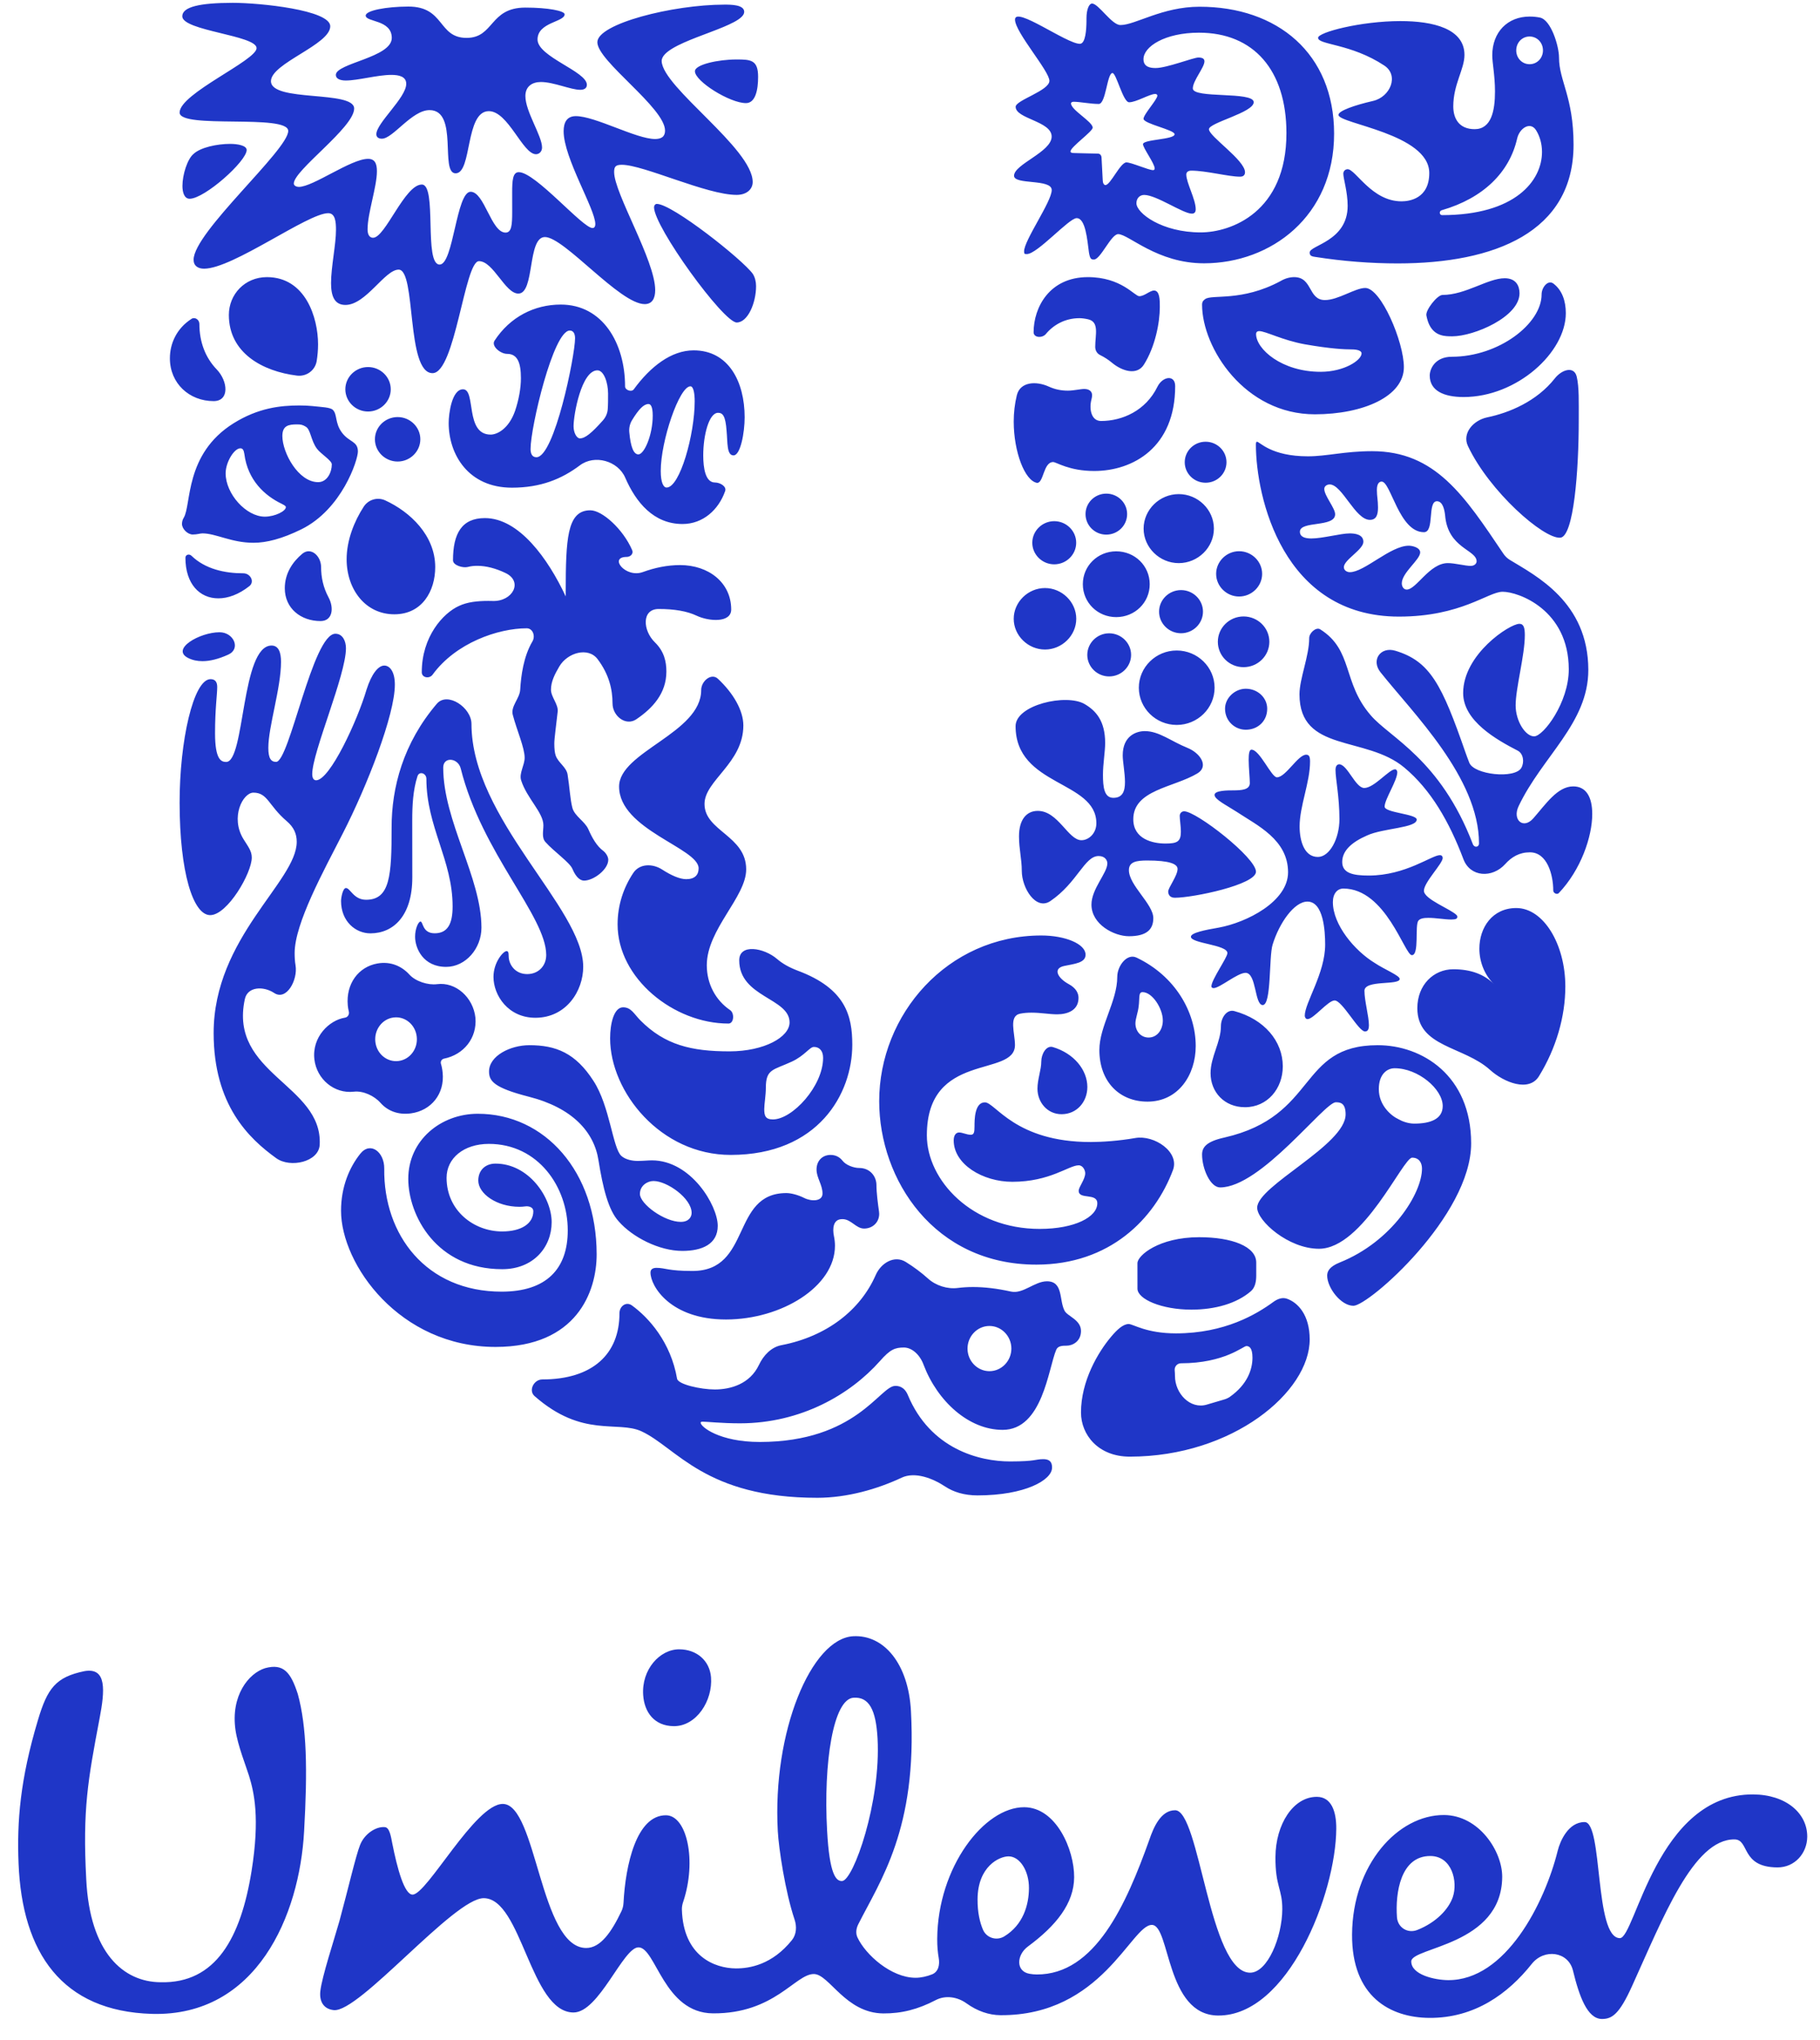 <svg width="83" height="93" viewBox="0 0 83 93" fill="none" xmlns="http://www.w3.org/2000/svg">
<path d="M79.952 81.799C81.448 81.808 82.424 82.653 82.418 83.729C82.413 84.48 81.849 85.131 81.055 85.126C79.371 85.115 79.798 83.853 79.098 83.849C77.224 83.837 75.842 87.426 74.422 90.55C73.852 91.806 73.521 92.038 73.054 92.035C72.386 92.031 72.016 90.987 71.735 89.83C71.522 88.952 70.418 88.816 69.856 89.523C68.773 90.886 67.247 91.998 65.187 91.985C63.409 91.974 61.642 91.028 61.66 88.18C61.68 85.004 63.749 82.725 65.856 82.738C67.448 82.748 68.514 84.392 68.507 85.559C68.487 88.692 64.364 88.756 64.36 89.411C64.356 90.019 65.432 90.26 66.039 90.264C68.664 90.281 70.445 86.758 71.04 84.359C71.143 83.943 71.516 83.055 72.266 83.059C73.11 83.064 72.702 88.342 73.873 88.35C74.576 88.354 75.551 81.771 79.952 81.799ZM41.543 77.993C41.838 83.368 40.131 85.751 39.142 87.716C39.046 87.906 39.014 88.127 39.105 88.32C39.475 89.108 40.637 90.15 41.747 90.157C41.998 90.159 42.277 90.093 42.504 90.002C42.795 89.886 42.864 89.566 42.81 89.257C42.768 89.016 42.739 88.731 42.741 88.386C42.762 85.115 44.886 82.371 46.712 82.382C48.163 82.391 48.994 84.312 48.986 85.576C48.978 86.769 48.164 87.782 46.878 88.731C46.358 89.114 46.315 89.865 46.951 89.975C47.06 89.994 47.169 90.005 47.274 90.006C49.944 90.022 51.362 86.806 52.414 83.867C52.605 83.306 52.939 82.516 53.593 82.52C54.717 82.527 55.14 89.913 57.007 89.925C57.806 89.93 58.47 88.297 58.478 87.038C58.484 86.103 58.157 86.007 58.166 84.651C58.175 83.158 58.979 81.903 60.058 81.909C60.713 81.913 60.945 82.566 60.94 83.359C60.921 86.35 58.73 91.898 55.551 91.878C53.159 91.863 53.372 87.752 52.531 87.747C51.59 87.741 50.253 91.891 45.623 91.862C45.106 91.859 44.569 91.678 44.074 91.321C43.666 91.027 43.12 90.941 42.674 91.174C41.861 91.599 41.114 91.787 40.286 91.782C38.555 91.771 37.816 89.99 37.116 89.986C36.271 89.98 35.326 91.797 32.515 91.779C30.268 91.765 29.913 88.775 29.119 88.77C28.415 88.766 27.32 91.746 26.151 91.739C24.182 91.727 23.797 86.539 22.062 86.528C20.705 86.52 16.383 91.759 15.219 91.631C14.751 91.58 14.556 91.229 14.609 90.763C14.679 90.116 15.248 88.389 15.479 87.572C15.866 86.153 16.223 84.599 16.421 84.103C16.616 83.603 17.139 83.249 17.555 83.29C17.765 83.311 17.826 83.703 17.889 84.027C18.118 85.184 18.441 86.363 18.814 86.366C19.471 86.37 21.669 82.224 22.932 82.232C24.479 82.242 24.623 88.786 26.728 88.799C27.39 88.803 27.891 88.064 28.341 87.122C28.398 87.002 28.428 86.872 28.435 86.739C28.524 85.024 29.022 82.741 30.373 82.749C31.328 82.755 31.785 84.827 31.155 86.699C31.117 86.81 31.094 86.927 31.097 87.045C31.159 89.183 32.599 89.724 33.558 89.73C34.186 89.734 35.219 89.559 36.116 88.439C36.325 88.178 36.342 87.82 36.236 87.503C35.804 86.216 35.514 84.251 35.471 83.475C35.22 78.943 36.995 74.694 38.91 74.588C40.313 74.512 41.428 75.844 41.543 77.993ZM13.581 77.222C13.993 78.72 14.028 80.68 13.868 83.484C13.66 87.314 11.71 91.929 6.937 91.803C2.817 91.687 1.01 89.012 0.846 84.945C0.769 83.029 0.918 81.115 1.73 78.41C2.161 76.963 2.541 76.449 3.851 76.179C4.881 75.998 4.782 77.071 4.541 78.335C4.01 81.134 3.763 82.485 3.933 85.665C4.095 89.031 5.635 90.349 7.32 90.36C9.847 90.425 10.983 88.329 11.472 85.292C11.86 82.866 11.587 81.696 11.356 80.948C11.225 80.523 10.841 79.566 10.739 78.86C10.515 77.298 11.338 76.275 12.091 76.043C12.935 75.814 13.261 76.239 13.581 77.222ZM45.999 84.622C45.573 84.62 44.591 85.079 44.581 86.575C44.577 87.194 44.691 87.642 44.827 87.963C44.988 88.341 45.448 88.484 45.799 88.27C46.656 87.748 46.92 86.847 46.925 86.074C46.93 85.284 46.51 84.625 45.999 84.622ZM65.234 84.606C63.874 84.598 63.626 86.287 63.708 87.398C63.743 87.87 64.198 88.151 64.638 87.976C65.504 87.632 66.066 87.026 66.254 86.479C66.493 85.776 66.218 84.612 65.234 84.606ZM38.93 77.39C37.997 77.44 37.548 80.365 37.719 83.443C37.828 85.452 38.125 85.763 38.405 85.746C38.92 85.718 40.18 82.139 40.02 79.245C39.947 77.938 39.633 77.346 38.93 77.39ZM30.981 75.184C31.778 75.189 32.363 75.703 32.425 76.453C32.512 77.53 31.756 78.693 30.73 78.687C29.835 78.681 29.384 78.044 29.332 77.273C29.25 76.103 30.093 75.178 30.981 75.184ZM39.935 58.125C40.179 57.567 40.79 57.206 41.308 57.526C41.685 57.759 42.038 58.027 42.318 58.28C42.677 58.605 43.203 58.773 43.682 58.711C43.898 58.684 44.128 58.669 44.37 58.669C44.897 58.669 45.468 58.735 46.103 58.876C46.657 58.999 47.178 58.408 47.745 58.408C48.495 58.407 48.295 59.258 48.546 59.745C48.671 60.002 49.297 60.156 49.298 60.671C49.298 61.162 48.896 61.343 48.647 61.343C48.449 61.343 48.245 61.348 48.168 61.531C47.806 62.386 47.549 65.179 45.726 65.18C44.176 65.182 42.751 63.87 42.124 62.225C41.948 61.736 41.574 61.426 41.223 61.427C40.824 61.427 40.599 61.505 40.126 62.047C38.778 63.565 36.529 64.879 33.755 64.882C32.904 64.882 32.23 64.806 32.054 64.807C31.954 64.807 31.954 64.832 31.954 64.857C31.954 65.038 32.804 65.733 34.654 65.732C39.053 65.728 40.127 63.177 40.826 63.176C40.926 63.176 41.225 63.176 41.4 63.588C42.427 66.056 44.665 66.621 46.065 66.62C47.264 66.618 47.202 66.516 47.578 66.516C47.952 66.516 47.978 66.746 47.978 66.902C47.978 67.468 46.752 68.166 44.58 68.168C43.972 68.168 43.477 68.011 43.102 67.762C42.541 67.39 41.729 67.074 41.119 67.36C39.996 67.886 38.632 68.275 37.281 68.277C32.158 68.282 30.856 65.99 29.256 65.247C28.166 64.744 26.565 65.564 24.378 63.64C24.09 63.386 24.346 62.882 24.73 62.882C27.028 62.88 28.252 61.722 28.25 59.866C28.25 59.541 28.556 59.317 28.82 59.509C29.589 60.068 30.59 61.181 30.878 62.851C30.928 63.108 31.953 63.339 32.602 63.339C33.321 63.338 34.199 63.09 34.612 62.218C34.815 61.788 35.168 61.41 35.635 61.32C37.723 60.918 39.242 59.706 39.935 58.125ZM58.073 59.347C58.252 59.217 58.471 59.128 58.681 59.199C59.192 59.372 59.727 59.945 59.728 61.055C59.731 63.447 56.223 66.397 51.529 66.401C50.078 66.403 49.299 65.398 49.298 64.39C49.297 62.955 50.074 61.643 50.67 60.937C50.945 60.608 51.221 60.356 51.472 60.355C51.673 60.355 52.277 60.783 53.632 60.782C55.864 60.78 57.313 59.902 58.073 59.347ZM56.841 61.36C56.696 61.36 55.843 62.142 53.86 62.145C53.686 62.145 53.554 62.296 53.571 62.469C53.579 62.552 53.584 62.633 53.584 62.725C53.584 63.517 54.274 64.254 55.034 64.03L55.832 63.794C55.924 63.767 56.012 63.728 56.091 63.672C56.891 63.106 57.118 62.418 57.118 61.889C57.117 61.434 56.967 61.36 56.841 61.36ZM45.122 60.444C44.573 60.444 44.123 60.908 44.123 61.476C44.123 62.043 44.575 62.505 45.123 62.505C45.673 62.505 46.123 62.041 46.123 61.474C46.122 60.907 45.672 60.443 45.122 60.444ZM21.784 50.771C24.85 50.768 27.207 53.411 27.21 57.178C27.212 58.876 26.303 61.397 22.604 61.4C18.22 61.403 15.555 57.638 15.553 55.194C15.552 54.093 15.94 53.209 16.428 52.596C16.894 52.011 17.532 52.521 17.523 53.269C17.485 56.287 19.432 58.883 22.881 58.88C24.908 58.878 25.894 57.853 25.892 56.083C25.891 54.111 24.547 52.142 22.291 52.144C21.151 52.145 20.366 52.795 20.366 53.691C20.368 55.19 21.611 56.137 22.904 56.136C23.764 56.135 24.322 55.785 24.322 55.211C24.321 55.032 24.122 54.968 23.944 54.994C23.867 55.005 23.781 55.011 23.687 55.011C22.649 55.012 21.812 54.413 21.812 53.815C21.812 53.34 22.14 53.043 22.596 53.043C24.116 53.041 25.157 54.586 25.158 55.71C25.159 56.855 24.324 57.855 22.905 57.856C19.89 57.858 18.62 55.391 18.619 53.742C18.617 51.972 20.111 50.773 21.784 50.771ZM37.878 52.647C38.119 52.647 38.301 52.754 38.428 52.917C38.581 53.113 38.933 53.242 39.182 53.242C39.674 53.241 39.97 53.619 39.97 54.025C39.97 54.367 40.038 54.888 40.087 55.227C40.092 55.261 40.095 55.298 40.095 55.335C40.095 55.717 39.8 56.003 39.406 56.004C39.037 56.004 38.815 55.574 38.422 55.574C38.398 55.574 38.373 55.575 38.348 55.578C38.001 55.61 37.959 56.005 38.031 56.346C38.062 56.496 38.078 56.644 38.078 56.788C38.08 58.646 35.645 60.147 33.111 60.149C30.577 60.151 29.665 58.63 29.665 58.01C29.665 57.867 29.763 57.795 29.935 57.795C30.354 57.795 30.453 57.938 31.583 57.937C34.29 57.935 33.328 54.388 35.861 54.386C36.054 54.385 36.379 54.46 36.675 54.609C37.001 54.774 37.511 54.773 37.51 54.408C37.51 54.004 37.238 53.693 37.238 53.315C37.237 52.91 37.508 52.647 37.878 52.647ZM54.683 56.398C56.19 56.397 57.289 56.822 57.29 57.553L57.29 58.133C57.291 58.411 57.244 58.691 57.04 58.865C56.393 59.421 55.414 59.699 54.335 59.7C52.979 59.701 51.873 59.223 51.873 58.743L51.872 57.584C51.872 57.23 52.85 56.4 54.683 56.398ZM62.828 47.645C64.844 47.643 67.088 49.018 67.091 52.118C67.094 55.42 62.42 59.523 61.722 59.524C61.149 59.524 60.526 58.701 60.525 58.15C60.525 57.976 60.6 57.75 61.098 57.55C63.483 56.596 64.85 54.395 64.849 53.27C64.849 53.019 64.725 52.772 64.401 52.772C63.979 52.772 62.169 56.923 60.151 56.925C58.755 56.926 57.334 55.654 57.333 55.053C57.332 54.052 61.367 52.199 61.366 50.797C61.365 50.272 61.116 50.247 60.917 50.247C60.394 50.248 57.506 54.126 55.643 54.129C55.195 54.129 54.821 53.279 54.82 52.631C54.819 52.281 55.043 52.03 55.841 51.854C60.12 50.874 59.171 47.648 62.828 47.645ZM47.482 42.644C48.58 42.643 49.507 43.029 49.507 43.52C49.507 43.895 49.005 43.934 48.537 44.032C47.989 44.147 48.243 44.592 48.736 44.859C49.081 45.046 49.185 45.281 49.185 45.488C49.185 46.057 48.685 46.238 48.209 46.238C47.859 46.238 47.46 46.161 47.035 46.162C46.863 46.162 46.692 46.175 46.524 46.208C45.988 46.316 46.287 47.091 46.287 47.638C46.289 49.139 42.265 47.899 42.269 51.756C42.27 53.799 44.321 56.023 47.418 56.02C49.018 56.019 50.043 55.474 50.042 54.852C50.042 54.361 49.193 54.699 49.193 54.284C49.192 54.103 49.491 53.765 49.491 53.48C49.491 53.354 49.391 53.12 49.191 53.121C48.741 53.121 47.892 53.871 46.167 53.872C44.818 53.873 43.494 53.075 43.493 51.987C43.493 51.754 43.593 51.624 43.742 51.624C43.892 51.624 44.092 51.728 44.267 51.728C44.417 51.728 44.442 51.623 44.442 51.339C44.442 51.054 44.441 50.251 44.915 50.251C45.39 50.25 46.291 52.062 49.74 52.059C50.269 52.058 51.027 52.008 51.772 51.877C52.64 51.725 53.802 52.511 53.493 53.336C52.655 55.57 50.611 57.645 47.27 57.648C42.599 57.653 40.098 53.774 40.095 50.203C40.092 46.245 43.209 42.648 47.482 42.644ZM24.138 47.645C25.354 47.644 26.248 48.001 27.067 49.276C27.814 50.422 27.94 52.335 28.336 52.692C28.535 52.871 28.858 52.922 29.082 52.921C29.33 52.921 29.554 52.895 29.726 52.895C31.514 52.893 32.731 54.957 32.732 55.876C32.733 56.718 32.014 57.022 31.121 57.023C30.053 57.024 28.837 56.39 28.215 55.676C27.743 55.166 27.494 54.145 27.294 52.897C27.095 51.595 26.101 50.498 24.115 49.993C22.526 49.585 22.303 49.28 22.302 48.846C22.302 48.131 23.27 47.646 24.138 47.645ZM29.802 53.836C29.53 53.836 29.183 54.041 29.183 54.424C29.183 54.884 30.3 55.7 31.046 55.699C31.417 55.699 31.541 55.469 31.541 55.289C31.54 54.627 30.423 53.836 29.802 53.836ZM15.296 28.889C15.625 28.889 15.777 29.221 15.777 29.552C15.778 30.775 14.238 34.295 14.239 35.288C14.239 35.442 14.289 35.569 14.416 35.569C15.049 35.568 16.312 32.815 16.715 31.438C16.943 30.723 17.247 30.34 17.525 30.34C17.778 30.34 18.007 30.62 18.007 31.207C18.009 32.583 16.745 35.822 15.633 37.991C14.774 39.674 13.435 42.095 13.437 43.447C13.437 43.631 13.446 43.816 13.478 44.006C13.59 44.667 13.065 45.636 12.505 45.266C12.017 44.943 11.293 44.968 11.167 45.54C10.419 48.956 14.718 49.441 14.58 52.182C14.54 52.969 13.238 53.257 12.599 52.797C11.344 51.894 9.746 50.369 9.743 47.096C9.739 42.737 13.533 40.184 13.532 38.374C13.532 38.018 13.406 37.712 13.076 37.432C12.239 36.718 12.213 36.133 11.556 36.133C11.075 36.134 10.493 37.256 11.102 38.249C11.305 38.58 11.482 38.784 11.482 39.09C11.483 39.803 10.37 41.715 9.587 41.716C8.802 41.717 8.194 39.757 8.191 36.594C8.188 33.79 8.817 30.96 9.603 30.959C9.83 30.959 9.906 31.112 9.906 31.317C9.907 31.648 9.806 32.31 9.807 33.431C9.808 34.63 10.087 34.733 10.315 34.733C11.175 34.732 10.992 29.429 12.385 29.427C12.714 29.427 12.816 29.759 12.816 30.167C12.817 31.365 12.236 33.125 12.237 34.093C12.237 34.577 12.364 34.731 12.592 34.73C13.201 34.73 14.258 28.89 15.296 28.889ZM33.712 43.776C33.712 43 34.845 43.206 35.434 43.712C35.686 43.929 35.996 44.102 36.375 44.246C38.569 45.063 38.867 46.305 38.868 47.623C38.87 49.86 37.319 52.643 33.327 52.647C30.122 52.65 27.826 49.77 27.824 47.335C27.823 46.663 27.996 45.919 28.415 45.918C28.785 45.918 28.909 46.215 29.204 46.513C30.315 47.631 31.522 47.927 33.273 47.926C34.85 47.924 36.008 47.277 36.008 46.606C36.007 45.489 33.713 45.466 33.712 43.776ZM63.601 48.696C63.252 48.696 62.879 48.972 62.88 49.648C62.88 50.396 63.454 50.871 63.778 51.02C63.952 51.121 64.226 51.22 64.498 51.22C65.222 51.22 65.794 51.019 65.794 50.418C65.793 49.645 64.671 48.694 63.601 48.696ZM37.118 47.725C36.92 47.725 36.7 48.121 36.108 48.395C35.263 48.786 34.925 48.72 34.926 49.59C34.927 49.913 34.853 50.333 34.853 50.557C34.853 50.855 34.903 51.03 35.248 51.029C36.135 51.029 37.538 49.513 37.537 48.22C37.537 47.871 37.34 47.724 37.118 47.725ZM47.487 48.387C47.487 48.064 47.705 47.64 48.015 47.731C48.98 48.017 49.587 48.775 49.588 49.55C49.589 50.22 49.114 50.791 48.412 50.791C47.763 50.792 47.314 50.248 47.313 49.63C47.313 49.19 47.487 48.775 47.487 48.387ZM69.148 41.393C70.389 41.392 71.384 43.039 71.386 44.966C71.387 46.339 70.965 47.793 70.182 49.061C69.729 49.795 68.59 49.348 67.95 48.769C66.747 47.682 64.638 47.742 64.637 45.96C64.635 44.896 65.38 44.185 66.275 44.184C67.069 44.183 67.69 44.411 68.138 44.868C67.69 44.437 67.466 43.828 67.466 43.246C67.465 42.281 68.06 41.394 69.148 41.393ZM17.215 43.92C17.82 43.814 18.323 44.045 18.67 44.426C18.952 44.737 19.518 44.917 19.934 44.863C20.775 44.754 21.582 45.454 21.682 46.399C21.758 47.318 21.15 48.078 20.249 48.258C20.143 48.279 20.077 48.389 20.109 48.493C20.144 48.607 20.169 48.73 20.186 48.893C20.287 49.865 19.661 50.627 18.741 50.753C18.161 50.833 17.678 50.641 17.352 50.273C17.071 49.954 16.561 49.715 16.139 49.764C15.24 49.869 14.444 49.191 14.338 48.295C14.218 47.277 15.008 46.504 15.737 46.389C15.864 46.37 15.938 46.236 15.908 46.112C15.883 46.013 15.868 45.916 15.86 45.827C15.773 44.846 16.346 44.072 17.215 43.92ZM55.679 46.775C55.679 46.409 55.938 45.995 56.291 46.09C57.66 46.462 58.5 47.463 58.501 48.609C58.502 49.619 57.803 50.472 56.778 50.472C55.833 50.473 55.208 49.778 55.207 48.923C55.206 48.172 55.68 47.5 55.679 46.775ZM50.952 44.528C50.952 44.038 51.391 43.442 51.833 43.653C53.59 44.49 54.529 46.128 54.53 47.682C54.531 49.002 53.733 50.217 52.333 50.218C51.058 50.219 50.138 49.316 50.136 47.866C50.135 46.78 50.953 45.641 50.952 44.528ZM17.951 46.382C17.429 46.446 17.057 46.943 17.118 47.491C17.178 48.038 17.651 48.43 18.173 48.366C18.694 48.301 19.067 47.807 19.005 47.258C18.945 46.71 18.473 46.317 17.951 46.382ZM52.104 45.226C51.903 45.226 51.979 45.537 51.928 45.873C51.904 46.132 51.78 46.442 51.78 46.649C51.78 47.012 52.031 47.296 52.381 47.296C52.78 47.295 53.031 46.933 53.03 46.518C53.03 45.976 52.554 45.226 52.104 45.226ZM57.072 34.173C57.449 34.172 57.98 35.434 58.233 35.434C58.636 35.434 59.189 34.403 59.568 34.403C59.693 34.403 59.744 34.48 59.744 34.712C59.745 35.664 59.267 36.746 59.268 37.675C59.269 38.318 59.472 39.065 60.102 39.064C60.631 39.064 61.084 38.24 61.084 37.338C61.083 36.307 60.905 35.509 60.905 35.096C60.905 34.917 60.98 34.84 61.081 34.84C61.46 34.865 61.813 35.921 62.217 35.92C62.671 35.92 63.346 35.068 63.623 35.068C63.699 35.068 63.723 35.171 63.723 35.197C63.724 35.584 63.145 36.435 63.145 36.769C63.146 37.052 64.608 37.102 64.608 37.36C64.609 37.747 63.076 37.748 62.345 38.084C61.64 38.393 61.211 38.78 61.211 39.295C61.212 39.811 61.716 39.912 62.423 39.912C64.107 39.91 65.289 38.983 65.667 38.982C65.743 38.982 65.792 39.033 65.793 39.111C65.793 39.369 64.937 40.219 64.937 40.605C64.938 40.994 66.171 41.441 66.43 41.718C66.48 41.771 66.468 41.86 66.4 41.888C66.349 41.908 66.273 41.916 66.174 41.916C65.896 41.917 65.469 41.84 65.14 41.841C64.939 41.841 64.762 41.866 64.686 41.969C64.512 42.176 64.738 43.541 64.387 43.541C64.059 43.541 63.199 40.504 61.263 40.505C60.986 40.506 60.785 40.737 60.785 41.124C60.786 42.153 61.77 43.337 62.704 43.903C63.127 44.187 63.833 44.469 63.833 44.624C63.834 44.932 62.225 44.651 62.225 45.166C62.226 45.63 62.428 46.326 62.429 46.737C62.429 46.866 62.404 47.02 62.252 47.02C61.95 47.02 61.216 45.605 60.864 45.606C60.562 45.606 59.907 46.455 59.628 46.456C59.554 46.456 59.503 46.379 59.503 46.303C59.502 45.71 60.434 44.37 60.433 43.056C60.433 42.437 60.356 41.098 59.624 41.099C59.019 41.1 58.339 42.078 58.037 43.059C57.862 43.625 57.99 45.814 57.586 45.815C57.207 45.815 57.307 44.347 56.802 44.347C56.431 44.348 55.624 45.043 55.347 45.043C55.296 45.043 55.245 45.017 55.245 44.966C55.245 44.658 55.975 43.652 55.975 43.446C55.975 43.06 54.311 43.011 54.311 42.701C54.31 42.52 54.966 42.391 55.571 42.287C56.852 42.054 58.742 41.1 58.741 39.762C58.739 38.268 57.326 37.624 56.398 37.007C55.919 36.698 55.389 36.442 55.389 36.236C55.389 36.029 55.995 36.029 56.246 36.029C56.624 36.028 56.998 36.002 56.997 35.693C56.997 35.461 56.946 34.998 56.945 34.638C56.945 34.38 56.97 34.173 57.072 34.173ZM31.977 31.456C31.977 31.047 32.44 30.662 32.739 30.941C33.446 31.601 33.899 32.388 33.9 33.069C33.901 34.783 32.128 35.579 32.129 36.649C32.13 37.891 34.028 38.088 34.029 39.628C34.031 40.894 32.232 42.362 32.233 44.002C32.234 44.847 32.63 45.593 33.297 46.046C33.504 46.187 33.473 46.658 33.222 46.659C30.732 46.661 28.167 44.602 28.165 42.141C28.164 41.261 28.435 40.459 28.882 39.791C29.171 39.359 29.764 39.358 30.2 39.64C30.623 39.914 31.009 40.077 31.294 40.077C31.688 40.077 31.861 39.879 31.86 39.581C31.86 38.66 28.235 37.82 28.233 35.857C28.232 34.267 31.979 33.419 31.977 31.456ZM19.921 32.081C20.405 31.514 21.5 32.254 21.501 32.998C21.505 37.337 26.595 41.39 26.597 44.069C26.598 45.166 25.83 46.393 24.417 46.395C23.175 46.396 22.505 45.374 22.505 44.533C22.504 43.869 22.951 43.358 23.099 43.357C23.172 43.357 23.197 43.408 23.198 43.587C23.198 43.944 23.472 44.404 24.043 44.404C24.564 44.404 24.91 44.02 24.91 43.535C24.908 41.765 21.979 38.894 21.012 35.034C20.888 34.539 20.212 34.48 20.213 34.991C20.215 37.44 21.954 39.991 21.956 42.287C21.957 43.232 21.239 44.074 20.345 44.075C19.303 44.075 18.93 43.235 18.93 42.698C18.929 42.34 19.078 42.009 19.177 42.009C19.302 42.008 19.252 42.545 19.823 42.544C20.418 42.544 20.641 42.109 20.641 41.319C20.639 39.202 19.447 37.696 19.445 35.501C19.445 35.245 19.12 35.138 19.04 35.381C18.832 36.018 18.8 36.732 18.8 37.39L18.803 39.994C18.805 41.753 17.937 42.546 16.894 42.547C16.225 42.548 15.554 42.012 15.553 41.068C15.553 40.941 15.628 40.481 15.777 40.481C15.975 40.481 16.125 41.016 16.695 41.016C17.787 41.015 17.861 39.919 17.859 37.723C17.857 35.895 18.388 33.879 19.921 32.081ZM46.315 33.102C46.314 32.133 48.63 31.604 49.465 32.095C49.989 32.404 50.399 32.869 50.4 33.87C50.4 34.257 50.3 34.824 50.3 35.312C50.3 35.88 50.352 36.369 50.775 36.369C51.203 36.368 51.304 36.059 51.304 35.647C51.303 35.234 51.201 34.72 51.201 34.436C51.2 33.534 51.831 33.328 52.209 33.328C52.863 33.328 53.411 33.794 54.15 34.09C54.735 34.325 55.146 34.933 54.605 35.257C53.528 35.902 51.682 36.003 51.683 37.347C51.684 38.249 52.566 38.453 53.147 38.453C53.677 38.452 53.853 38.374 53.853 37.912C53.852 37.654 53.801 37.37 53.801 37.19C53.801 37.087 53.877 36.983 54.003 36.983C54.559 36.983 57.277 39.093 57.278 39.737C57.278 40.328 54.41 40.924 53.578 40.924C53.326 40.925 53.275 40.744 53.275 40.642C53.275 40.462 53.703 39.92 53.702 39.611C53.702 39.38 53.324 39.225 52.315 39.226C51.836 39.227 51.483 39.278 51.483 39.666C51.484 40.36 52.595 41.209 52.596 41.852C52.596 42.368 52.294 42.677 51.486 42.678C50.805 42.678 49.776 42.138 49.775 41.237C49.775 40.516 50.501 39.795 50.5 39.357C50.5 39.228 50.404 39.022 50.101 39.022C49.455 39.023 49.136 40.234 47.903 41.074C47.247 41.52 46.598 40.49 46.598 39.696C46.597 39.154 46.472 38.716 46.471 38.124C46.47 37.352 46.822 36.964 47.326 36.964C48.258 36.963 48.712 38.302 49.319 38.301C49.648 38.301 49.999 37.992 49.999 37.529C49.997 35.57 46.318 35.857 46.315 33.102ZM57.323 20.136C57.447 20.136 57.967 20.803 59.649 20.801C60.514 20.801 61.306 20.569 62.568 20.567C65.466 20.565 66.786 22.606 68.561 25.24C68.636 25.352 68.733 25.448 68.847 25.518C70.034 26.244 72.431 27.438 72.434 30.537C72.436 32.967 70.332 34.481 69.254 36.752C68.958 37.375 69.47 37.822 69.926 37.304C70.495 36.658 71.025 35.848 71.745 35.848C72.339 35.847 72.612 36.335 72.613 37.105C72.614 38.141 72.093 39.655 71.088 40.711C71.006 40.797 70.835 40.713 70.835 40.594C70.834 39.877 70.561 38.852 69.769 38.853C69.29 38.853 68.937 39.063 68.645 39.388C68.055 40.041 67.05 39.99 66.739 39.167C66.097 37.469 65.256 35.995 64.035 34.983C62.283 33.523 59.265 34.32 59.262 31.653C59.262 30.933 59.706 29.908 59.705 29.087C59.705 28.857 60.014 28.567 60.209 28.689C61.719 29.644 61.211 31.101 62.504 32.598C63.368 33.62 65.683 34.594 67.168 38.48C67.234 38.653 67.449 38.629 67.449 38.444C67.446 35.452 64.438 32.51 62.956 30.644C62.515 30.089 62.958 29.461 63.637 29.665C65.229 30.145 65.761 31.225 66.827 34.287C66.872 34.418 66.934 34.581 67.005 34.766C67.219 35.319 69.085 35.517 69.38 35.002C69.525 34.748 69.475 34.353 69.215 34.219C68.249 33.721 66.727 32.866 66.726 31.594C66.725 29.824 68.85 28.437 69.29 28.437C69.488 28.436 69.538 28.616 69.539 28.95C69.539 29.873 69.12 31.361 69.12 32.157C69.121 32.874 69.567 33.567 69.963 33.567C70.383 33.566 71.544 32.026 71.543 30.512C71.54 27.792 69.24 26.974 68.527 26.975C67.859 26.976 66.649 28.105 63.805 28.108C58.493 28.113 57.276 22.651 57.274 20.264C57.274 20.162 57.298 20.136 57.323 20.136ZM26.923 23.262C27.46 23.262 28.414 24.115 28.83 25.079C28.899 25.239 28.755 25.387 28.58 25.387C27.745 25.388 28.53 26.364 29.315 26.078C29.865 25.878 30.426 25.76 31.012 25.759C32.315 25.758 33.345 26.557 33.346 27.783C33.346 28.402 32.331 28.331 31.771 28.067C31.33 27.858 30.75 27.76 30.036 27.761C29.257 27.762 29.308 28.738 29.866 29.281C30.29 29.693 30.39 30.163 30.39 30.611C30.391 31.614 29.752 32.293 29.016 32.79C28.538 33.112 27.934 32.641 27.934 32.064C27.933 31.433 27.779 30.747 27.256 30.051C26.822 29.472 25.875 29.755 25.509 30.378C25.3 30.733 25.127 31.068 25.127 31.44C25.127 31.771 25.468 32.108 25.433 32.437C25.374 32.984 25.278 33.666 25.279 33.892C25.279 34.144 25.3 34.32 25.343 34.444C25.457 34.769 25.827 34.964 25.884 35.303C25.971 35.832 26.002 36.447 26.103 36.824C26.206 37.208 26.672 37.438 26.832 37.802C26.998 38.182 27.211 38.568 27.515 38.79C27.614 38.865 27.739 39.04 27.74 39.19C27.74 39.641 27.064 40.142 26.638 40.143C26.513 40.143 26.296 40.065 26.103 39.604C25.983 39.315 25.249 38.807 24.873 38.382C24.695 38.181 24.781 37.887 24.781 37.618C24.781 37.041 24.032 36.398 23.767 35.574C23.663 35.249 23.927 34.884 23.926 34.542C23.926 34.083 23.572 33.298 23.385 32.587C23.282 32.197 23.698 31.844 23.723 31.442C23.761 30.804 23.874 29.926 24.282 29.237C24.425 28.996 24.3 28.641 24.021 28.641C22.715 28.642 20.785 29.304 19.727 30.756C19.581 30.956 19.235 30.895 19.235 30.647C19.233 29.02 20.21 27.944 20.937 27.619C21.312 27.444 21.764 27.393 22.265 27.393C22.332 27.393 22.399 27.394 22.468 27.396C23.377 27.426 23.873 26.512 23.052 26.12C22.614 25.911 22.172 25.792 21.762 25.793C21.61 25.793 21.466 25.809 21.337 25.844C21.116 25.903 20.659 25.772 20.659 25.543C20.658 24.319 21.059 23.618 22.111 23.617C23.665 23.615 24.995 25.464 25.799 27.188C25.799 27.188 25.799 27.188 25.799 27.188L25.799 26.967C25.801 24.565 25.872 23.337 26.834 23.265L26.923 23.262ZM56.812 31.396C57.364 31.396 57.79 31.813 57.79 32.305C57.791 32.87 57.365 33.265 56.814 33.265C56.319 33.266 55.868 32.872 55.867 32.306C55.867 31.815 56.318 31.397 56.812 31.396ZM53.662 29.653C54.613 29.652 55.39 30.414 55.391 31.348C55.392 32.282 54.616 33.045 53.665 33.046C52.713 33.047 51.937 32.285 51.936 31.351C51.935 30.418 52.71 29.654 53.662 29.653ZM50.58 28.869C51.131 28.869 51.583 29.311 51.583 29.852C51.584 30.393 51.133 30.835 50.582 30.835C50.037 30.836 49.586 30.395 49.585 29.854C49.585 29.312 50.035 28.87 50.58 28.869ZM56.71 28.101C57.361 28.101 57.887 28.617 57.888 29.255C57.888 29.895 57.363 30.412 56.712 30.413C56.066 30.414 55.539 29.897 55.539 29.257C55.538 28.619 56.064 28.102 56.71 28.101ZM8.58 29.994C7.774 29.588 9.109 28.822 10.012 28.821C10.655 28.821 10.998 29.574 10.411 29.84C9.974 30.038 9.581 30.139 9.237 30.139C8.993 30.14 8.773 30.091 8.58 29.994ZM47.655 26.806C48.43 26.805 49.082 27.445 49.082 28.206C49.083 28.969 48.432 29.608 47.657 29.609C46.881 29.609 46.231 28.972 46.23 28.209C46.23 27.447 46.878 26.807 47.655 26.806ZM53.859 26.899C54.41 26.899 54.861 27.341 54.861 27.881C54.862 28.423 54.412 28.866 53.861 28.867C53.31 28.867 52.859 28.425 52.859 27.883C52.858 27.343 53.308 26.9 53.859 26.899ZM13.786 25.243C14.178 24.917 14.643 25.344 14.644 25.854C14.644 26.317 14.741 26.781 14.981 27.227C15.242 27.711 15.17 28.31 14.62 28.311C13.713 28.311 12.989 27.729 12.988 26.817C12.987 26.128 13.355 25.603 13.786 25.243ZM50.902 25.132C51.754 25.131 52.431 25.794 52.432 26.63C52.433 27.467 51.756 28.13 50.905 28.131C50.06 28.132 49.383 27.469 49.382 26.633C49.381 25.797 50.057 25.133 50.902 25.132ZM16.586 23.099C16.799 22.771 17.215 22.647 17.571 22.811C18.708 23.334 19.846 24.409 19.848 25.849C19.849 26.938 19.254 28.002 17.986 28.003C16.665 28.005 15.809 26.866 15.808 25.498C15.807 24.618 16.162 23.751 16.586 23.099ZM8.456 25.428C8.456 25.281 8.627 25.233 8.733 25.335C9.36 25.943 10.258 26.135 11.097 26.134C11.421 26.134 11.625 26.519 11.37 26.72C10.889 27.099 10.399 27.276 9.959 27.276C9.104 27.277 8.458 26.619 8.456 25.428ZM56.506 25.127C57.082 25.126 57.559 25.593 57.559 26.157C57.56 26.724 57.084 27.192 56.508 27.192C55.938 27.193 55.461 26.726 55.461 26.159C55.46 25.595 55.937 25.128 56.506 25.127ZM63.009 21.953C62.91 21.953 62.791 22.029 62.792 22.338C62.792 22.62 62.842 22.8 62.843 23.132C62.843 23.466 62.768 23.697 62.472 23.698C61.803 23.698 61.208 22.083 60.639 22.083C60.516 22.083 60.392 22.161 60.393 22.289C60.393 22.597 60.888 23.16 60.888 23.442C60.889 24.059 59.281 23.726 59.281 24.239C59.282 24.471 59.503 24.546 59.8 24.546C60.32 24.546 61.136 24.315 61.556 24.315C61.804 24.315 62.175 24.366 62.176 24.698C62.176 25.057 61.286 25.519 61.286 25.853C61.286 26.007 61.435 26.083 61.558 26.083C62.226 26.082 63.407 24.877 64.248 24.876C64.396 24.876 64.766 24.952 64.766 25.183C64.766 25.516 63.927 26.106 63.928 26.594C63.928 26.722 64.003 26.876 64.151 26.876C64.594 26.876 65.186 25.67 66.028 25.669C66.35 25.669 66.82 25.797 67.068 25.796C67.265 25.796 67.34 25.668 67.34 25.591C67.339 25.052 66.027 25.003 65.903 23.489C65.877 23.258 65.803 22.849 65.53 22.849C65.085 22.849 65.433 24.26 64.938 24.26C63.802 24.261 63.429 21.952 63.009 21.953ZM48.076 23.758C48.628 23.757 49.079 24.2 49.079 24.74C49.08 25.281 48.63 25.724 48.078 25.725C47.529 25.725 47.077 25.282 47.077 24.742C47.077 24.202 47.527 23.758 48.076 23.758ZM53.755 22.524C54.631 22.523 55.358 23.234 55.359 24.096C55.36 24.956 54.634 25.669 53.758 25.67C52.882 25.671 52.155 24.958 52.154 24.099C52.154 23.237 52.879 22.524 53.755 22.524ZM13.652 18.483C13.859 18.483 14.066 18.492 14.222 18.508C14.688 18.558 15.06 18.566 15.18 18.685C15.39 18.89 15.265 19.282 15.595 19.722C15.926 20.165 16.322 20.102 16.322 20.584C16.322 20.964 15.598 23.219 13.735 24.133C12.856 24.563 12.156 24.742 11.561 24.742C10.551 24.743 9.852 24.314 9.231 24.314C9.128 24.314 8.998 24.365 8.791 24.366C8.559 24.366 8.3 24.113 8.299 23.884C8.299 23.783 8.328 23.683 8.377 23.605C8.738 23.022 8.405 20.701 10.649 19.297C11.786 18.588 12.798 18.484 13.652 18.483ZM70.908 17.248C71.227 16.843 71.788 16.671 71.906 17.172C72.02 17.656 71.997 18.34 71.998 19.123C72 21.473 71.768 24.456 71.158 24.511C70.396 24.574 67.923 22.405 66.945 20.334C66.668 19.749 67.191 19.156 67.825 19.025C68.819 18.818 70.075 18.304 70.908 17.248ZM50.45 22.502C50.976 22.501 51.402 22.919 51.402 23.434C51.403 23.952 50.977 24.371 50.451 24.371C49.931 24.372 49.505 23.953 49.505 23.436C49.504 22.921 49.929 22.503 50.45 22.502ZM25.57 13.884C27.485 13.882 28.504 15.646 28.506 17.613C28.506 17.785 28.801 17.887 28.903 17.748C29.666 16.704 30.616 15.972 31.631 15.971C33.23 15.969 33.958 17.405 33.959 19.019C33.96 19.724 33.768 20.759 33.453 20.759C33.137 20.76 33.186 20.179 33.136 19.649C33.088 18.969 32.966 18.818 32.747 18.818C32.335 18.818 32.071 19.827 32.071 20.76C32.072 21.339 32.169 21.995 32.605 21.995C32.834 21.994 33.145 22.169 33.07 22.385C32.773 23.238 32.059 23.886 31.128 23.887C29.808 23.889 28.997 22.893 28.513 21.775C28.181 21.006 27.117 20.708 26.447 21.211C25.61 21.839 24.657 22.23 23.348 22.231C21.361 22.232 20.463 20.721 20.462 19.284C20.461 18.855 20.606 17.746 21.115 17.746C21.72 17.745 21.19 19.812 22.377 19.811C22.668 19.81 23.2 19.557 23.491 18.726C23.66 18.221 23.756 17.693 23.756 17.239C23.756 16.557 23.61 16.13 23.126 16.131C22.825 16.131 22.39 15.779 22.554 15.528C23.266 14.441 24.375 13.885 25.57 13.884ZM10.961 20.436C10.677 20.437 10.29 21.071 10.29 21.577C10.291 22.515 11.224 23.552 12.077 23.552C12.544 23.551 13.036 23.297 13.036 23.119C13.036 23.084 13.01 23.06 12.968 23.032C12.927 23.006 12.884 22.983 12.84 22.962C12.082 22.599 11.295 21.896 11.143 20.69C11.117 20.512 11.065 20.436 10.961 20.436ZM31.486 17.61C30.977 17.61 30.132 20.106 30.133 21.467C30.133 21.997 30.255 22.224 30.401 22.224C31.006 22.223 31.682 19.802 31.681 18.29C31.681 17.961 31.632 17.61 31.486 17.61ZM52.784 17.63C53.019 17.152 53.592 17.067 53.593 17.599C53.595 20.391 51.675 21.468 49.904 21.47C48.751 21.471 48.174 21.062 48.029 21.062C47.575 21.062 47.6 22.036 47.288 22.011C46.735 21.909 46.232 20.603 46.23 19.22C46.23 18.82 46.276 18.407 46.372 18.016C46.524 17.399 47.252 17.36 47.83 17.623C48.106 17.749 48.39 17.808 48.699 17.808C48.964 17.808 49.277 17.731 49.445 17.731C49.66 17.731 49.804 17.832 49.804 18.012C49.804 18.07 49.794 18.135 49.776 18.205C49.66 18.64 49.763 19.192 50.214 19.191C51.181 19.19 52.248 18.724 52.784 17.63ZM54.98 20.136C55.505 20.136 55.933 20.554 55.933 21.071C55.933 21.586 55.507 22.005 54.982 22.005C54.456 22.006 54.03 21.588 54.029 21.073C54.029 20.556 54.454 20.137 54.98 20.136ZM13.549 19.346C13.162 19.346 12.877 19.397 12.877 19.877C12.878 20.637 13.604 21.98 14.51 21.979C14.925 21.978 15.132 21.521 15.132 21.168C15.132 20.991 14.636 20.697 14.457 20.459C14.171 20.079 14.171 19.573 13.938 19.447C13.808 19.37 13.731 19.345 13.549 19.346ZM18.133 19.012C18.702 19.011 19.169 19.467 19.169 20.023C19.169 20.581 18.703 21.038 18.135 21.039C17.565 21.039 17.098 20.583 17.098 20.026C17.097 19.469 17.563 19.012 18.133 19.012ZM25.984 15.068C25.233 15.069 24.195 19.481 24.196 20.465C24.196 20.642 24.244 20.843 24.463 20.843C25.286 20.843 26.226 16.203 26.225 15.421C26.225 15.219 26.154 15.068 25.984 15.068ZM29.572 18.418C29.362 18.418 29.135 18.645 28.826 19.149C28.726 19.313 28.681 19.505 28.698 19.696C28.762 20.397 28.901 20.713 29.114 20.713C29.38 20.712 29.768 19.829 29.767 18.947C29.766 18.518 29.669 18.418 29.572 18.418ZM27.245 16.882C26.517 16.883 26.157 18.901 26.157 19.43C26.157 19.731 26.302 19.984 26.447 19.984C26.686 19.983 26.982 19.741 27.492 19.168C27.618 19.026 27.701 18.85 27.715 18.661C27.732 18.435 27.731 18.206 27.731 17.94C27.73 17.437 27.536 16.882 27.245 16.882ZM59.02 12.633C59.867 12.633 59.649 13.679 60.424 13.678C61.028 13.678 61.801 13.127 62.261 13.127C62.981 13.126 64.022 15.585 64.023 16.736C64.024 18.07 62.169 18.883 59.969 18.886C56.759 18.889 54.822 15.856 54.82 13.893C54.82 13.736 54.893 13.684 54.965 13.632C55.271 13.409 56.633 13.761 58.393 12.816C58.61 12.687 58.827 12.633 59.02 12.633ZM16.783 16.732C17.354 16.732 17.82 17.188 17.82 17.745C17.821 18.302 17.355 18.759 16.785 18.759C16.216 18.76 15.75 18.304 15.749 17.747C15.748 17.19 16.214 16.733 16.783 16.732ZM8.736 14.534C8.893 14.434 9.092 14.578 9.093 14.764C9.093 15.593 9.367 16.304 9.884 16.841C10.394 17.372 10.479 18.283 9.743 18.284C8.631 18.285 7.749 17.476 7.748 16.336C7.747 15.664 8.05 14.974 8.736 14.534ZM70.304 13.417C70.304 13.104 70.593 12.738 70.843 12.927C71.24 13.228 71.407 13.718 71.408 14.274C71.409 16.062 69.183 18.096 66.749 18.099C65.837 18.099 65.203 17.807 65.202 17.12C65.202 16.826 65.436 16.264 66.21 16.263C68.344 16.261 70.306 14.765 70.304 13.417ZM49.608 12.633C51.14 12.632 51.74 13.502 51.957 13.502C52.196 13.501 52.436 13.245 52.629 13.244C52.892 13.244 52.893 13.68 52.893 13.988C52.894 14.714 52.677 15.816 52.165 16.624C51.844 17.13 51.167 16.917 50.707 16.532C50.556 16.406 50.383 16.291 50.187 16.194C50.019 16.117 49.947 15.964 49.947 15.81C49.946 15.267 50.148 14.671 49.618 14.554C49.469 14.521 49.33 14.504 49.226 14.504C48.564 14.505 48.035 14.816 47.697 15.225C47.534 15.422 47.138 15.402 47.137 15.146C47.137 14.019 47.855 12.635 49.608 12.633ZM12.171 12.633C13.932 12.632 14.504 14.481 14.505 15.696C14.505 15.963 14.481 16.218 14.443 16.455C14.373 16.885 13.976 17.175 13.543 17.122C11.973 16.928 10.439 16.09 10.437 14.358C10.437 13.42 11.162 12.634 12.171 12.633ZM10.612 0.129C11.85 0.128 15.061 0.456 15.061 1.197C15.062 2.038 12.357 2.883 12.357 3.699C12.358 4.669 16.15 4.103 16.151 4.947C16.152 5.814 13.399 7.756 13.399 8.367C13.4 8.469 13.526 8.52 13.627 8.52C14.283 8.519 16.001 7.242 16.785 7.241C17.087 7.241 17.189 7.445 17.189 7.803C17.19 8.517 16.762 9.716 16.763 10.455C16.763 10.634 16.814 10.838 17.015 10.838C17.571 10.838 18.455 8.413 19.237 8.412C19.945 8.412 19.317 12.06 20.05 12.06C20.681 12.06 20.805 8.743 21.462 8.742C22.093 8.742 22.399 10.604 23.056 10.603C23.333 10.603 23.358 10.245 23.358 9.659L23.357 8.792C23.356 8.23 23.382 7.848 23.659 7.848C24.418 7.847 26.567 10.395 27.022 10.395C27.124 10.395 27.149 10.293 27.149 10.216C27.148 9.528 25.706 7.208 25.704 5.984C25.704 5.574 25.856 5.294 26.26 5.294C27.144 5.293 29.015 6.338 29.874 6.337C30.152 6.337 30.33 6.235 30.329 5.954C30.328 4.908 27.243 2.793 27.242 1.925C27.242 1.083 30.678 0.213 33.028 0.211C33.332 0.21 33.939 0.21 33.939 0.541C33.94 1.178 31.023 1.726 30.321 2.474C30.229 2.571 30.171 2.681 30.175 2.79C30.221 3.989 34.324 6.766 34.326 8.297C34.326 8.629 34.048 8.884 33.592 8.884C32.228 8.886 29.345 7.511 28.359 7.512C28.081 7.512 28.006 7.589 28.007 7.844C28.008 8.813 29.879 11.872 29.88 13.224C29.88 13.582 29.755 13.863 29.402 13.863C28.264 13.864 25.734 10.805 24.851 10.806C24.041 10.806 24.398 13.382 23.639 13.383C23.034 13.383 22.501 11.904 21.843 11.905C21.186 11.906 20.761 17.009 19.726 17.01C18.512 17.011 18.988 12.29 18.18 12.291C17.547 12.291 16.69 13.9 15.754 13.901C15.249 13.901 15.098 13.493 15.097 12.907C15.097 12.166 15.323 11.147 15.322 10.482C15.322 10.125 15.296 9.718 14.967 9.718C14.031 9.719 10.623 12.247 9.309 12.248C9.032 12.249 8.829 12.121 8.829 11.84C8.828 10.59 13.145 6.836 13.144 5.97C13.144 5.178 8.191 5.897 8.191 5.131C8.19 4.264 11.701 2.756 11.701 2.194C11.7 1.608 8.314 1.407 8.313 0.743C8.313 0.309 9.121 0.131 10.612 0.129ZM57.427 15.094C57.33 15.094 57.282 15.147 57.282 15.225C57.282 15.906 58.444 16.951 60.233 16.949C61.297 16.948 62.094 16.423 62.094 16.109C62.094 16.006 61.949 15.927 61.634 15.928C61.32 15.928 60.691 15.902 59.507 15.695C58.49 15.512 57.717 15.094 57.427 15.094ZM68.622 12.684C69.132 12.684 69.296 13.026 69.297 13.368C69.298 14.447 67.217 15.33 66.232 15.331C65.904 15.331 65.435 15.332 65.177 14.795C65.118 14.673 65.081 14.531 65.05 14.382C65 14.143 65.541 13.446 65.785 13.445C66.841 13.444 67.849 12.684 68.622 12.684ZM29.953 9.295C30.661 9.295 33.873 11.843 34.329 12.481C34.429 12.634 34.48 12.838 34.48 13.041C34.481 13.807 34.104 14.7 33.597 14.701C32.991 14.701 29.828 10.342 29.827 9.449C29.827 9.372 29.877 9.296 29.953 9.295ZM69.755 0.755C69.938 0.754 70.09 0.773 70.228 0.801C70.735 0.905 71.098 2.107 71.098 2.623C71.099 3.686 71.759 4.418 71.761 6.592C71.764 10.585 68.16 12.005 63.748 12.008C62.534 12.009 61.24 11.91 59.972 11.71C59.777 11.684 59.728 11.634 59.728 11.508C59.728 11.178 61.46 10.999 61.459 9.382C61.458 8.75 61.262 8.144 61.261 7.917C61.261 7.79 61.359 7.714 61.457 7.714C61.822 7.713 62.556 9.179 63.916 9.178C64.279 9.178 65.182 9.05 65.181 7.887C65.18 6.093 61.04 5.641 61.039 5.237C61.039 5.053 61.765 4.797 62.614 4.602C63.408 4.42 63.811 3.438 63.13 2.988C61.609 1.982 60.111 2.05 60.11 1.724C60.11 1.471 62.06 0.963 63.86 0.961C65.371 0.96 66.785 1.313 66.786 2.501C66.787 3.159 66.275 3.842 66.276 4.853C66.277 5.409 66.544 5.889 67.253 5.888C68.009 5.887 68.179 5.053 68.178 4.168C68.177 3.436 68.055 2.879 68.054 2.525C68.053 1.463 68.755 0.755 69.755 0.755ZM49.8 0.162C50.103 0.161 50.711 1.166 51.11 1.141C51.767 1.14 53.006 0.309 54.698 0.307C58.257 0.304 60.838 2.44 60.841 6.087C60.845 9.859 57.965 12 54.911 12.003C52.764 12.004 51.472 10.672 50.993 10.673C50.669 10.673 50.191 11.831 49.888 11.831C49.761 11.831 49.71 11.806 49.66 11.503C49.583 10.926 49.506 9.944 49.1 9.944C48.746 9.945 47.308 11.582 46.829 11.582C46.728 11.582 46.703 11.582 46.703 11.456C46.703 10.954 47.963 9.192 47.963 8.664C47.962 8.137 46.245 8.439 46.245 8.012C46.244 7.484 47.961 6.928 47.96 6.225C47.96 5.52 46.318 5.421 46.318 4.868C46.318 4.566 47.857 4.137 47.857 3.684C47.857 3.232 46.29 1.472 46.289 0.893C46.289 0.265 48.638 1.997 49.246 1.997C49.511 1.997 49.544 1.323 49.548 0.969L49.548 0.84C49.548 0.412 49.674 0.162 49.8 0.162ZM54.675 1.49C53.133 1.491 52.147 2.12 52.148 2.699C52.148 3.052 52.452 3.102 52.705 3.101C53.21 3.101 54.423 2.622 54.651 2.622C54.827 2.622 54.928 2.671 54.928 2.797C54.929 3.075 54.398 3.678 54.398 4.031C54.399 4.508 57.174 4.153 57.175 4.658C57.175 5.134 55.133 5.589 55.133 5.891C55.134 6.218 56.778 7.298 56.778 7.852C56.778 7.953 56.728 8.054 56.552 8.054C56.021 8.055 55.009 7.778 54.327 7.779C54.175 7.779 54.1 7.854 54.1 7.955C54.1 8.331 54.53 9.085 54.53 9.539C54.53 9.69 54.455 9.739 54.354 9.739C53.949 9.739 52.735 8.886 52.18 8.886C51.977 8.887 51.826 9.037 51.826 9.264C51.826 9.717 52.989 10.596 54.759 10.594C56.123 10.593 58.671 9.686 58.667 6.064C58.665 3.197 57.172 1.488 54.675 1.49ZM70.053 5.939C69.795 5.521 69.297 5.837 69.188 6.316C68.84 7.849 67.652 9.034 65.747 9.584C65.621 9.62 65.637 9.808 65.769 9.807C69.104 9.804 70.323 8.237 70.322 6.923C70.321 6.561 70.226 6.218 70.053 5.939ZM10.491 6.559C10.844 6.559 11.249 6.634 11.249 6.838C11.249 7.349 9.331 9.059 8.649 9.06C8.397 9.06 8.32 8.754 8.32 8.474C8.32 7.965 8.546 7.249 8.824 7.019C9.151 6.713 9.91 6.56 10.491 6.559ZM50.734 3.33C50.486 3.33 50.437 4.739 50.108 4.739C49.728 4.739 49.248 4.639 48.969 4.639C48.893 4.639 48.843 4.665 48.843 4.715C48.843 5.017 49.831 5.544 49.831 5.82C49.831 5.996 48.819 6.701 48.82 6.902C48.82 6.953 48.87 6.978 48.997 6.977C49.174 6.977 49.756 7.002 50.06 7.002C50.187 7.002 50.236 7.103 50.236 7.204L50.289 8.209C50.289 8.335 50.339 8.436 50.414 8.436C50.642 8.435 51.091 7.404 51.369 7.403C51.596 7.403 52.38 7.756 52.583 7.755C52.633 7.755 52.658 7.73 52.658 7.679C52.658 7.453 52.126 6.748 52.126 6.574C52.126 6.347 53.567 6.371 53.567 6.119C53.567 5.918 52.151 5.642 52.15 5.416C52.15 5.214 52.782 4.535 52.781 4.359C52.781 4.308 52.731 4.283 52.681 4.284C52.427 4.284 51.822 4.662 51.493 4.662C51.214 4.663 50.91 3.33 50.734 3.33ZM18.623 0.299C20.291 0.298 19.965 1.728 21.279 1.727C22.542 1.726 22.314 0.347 23.956 0.346C24.992 0.345 25.75 0.497 25.75 0.651C25.751 1.008 24.513 1.009 24.514 1.801C24.515 2.591 26.763 3.253 26.764 3.864C26.764 4.043 26.612 4.094 26.46 4.094C26.032 4.095 25.248 3.738 24.667 3.738C24.263 3.739 23.96 3.943 23.96 4.378C23.96 5.091 24.72 6.189 24.72 6.724C24.721 6.902 24.595 7.03 24.443 7.03C23.836 7.031 23.178 5.067 22.292 5.067C21.206 5.068 21.537 7.901 20.778 7.901C20.046 7.902 20.927 5.018 19.588 5.02C18.779 5.02 17.921 6.323 17.415 6.323C17.289 6.323 17.163 6.272 17.163 6.119C17.162 5.608 18.527 4.459 18.526 3.821C18.526 3.489 18.197 3.413 17.843 3.414C17.211 3.415 16.327 3.67 15.77 3.67C15.517 3.67 15.316 3.594 15.316 3.416C15.316 2.88 17.867 2.623 17.867 1.73C17.866 0.887 16.679 1.016 16.678 0.71C16.678 0.48 17.612 0.301 18.623 0.299ZM33.587 2.711C34.245 2.71 34.572 2.735 34.573 3.5C34.574 4.112 34.447 4.7 34.019 4.7C33.285 4.701 31.692 3.707 31.692 3.248C31.691 2.942 32.754 2.711 33.587 2.711ZM69.755 1.664C69.414 1.664 69.147 1.943 69.147 2.298C69.147 2.65 69.415 2.928 69.757 2.927C70.098 2.927 70.367 2.649 70.366 2.296C70.366 1.942 70.097 1.664 69.755 1.664Z" fill="#1F36C7"/>
</svg>
